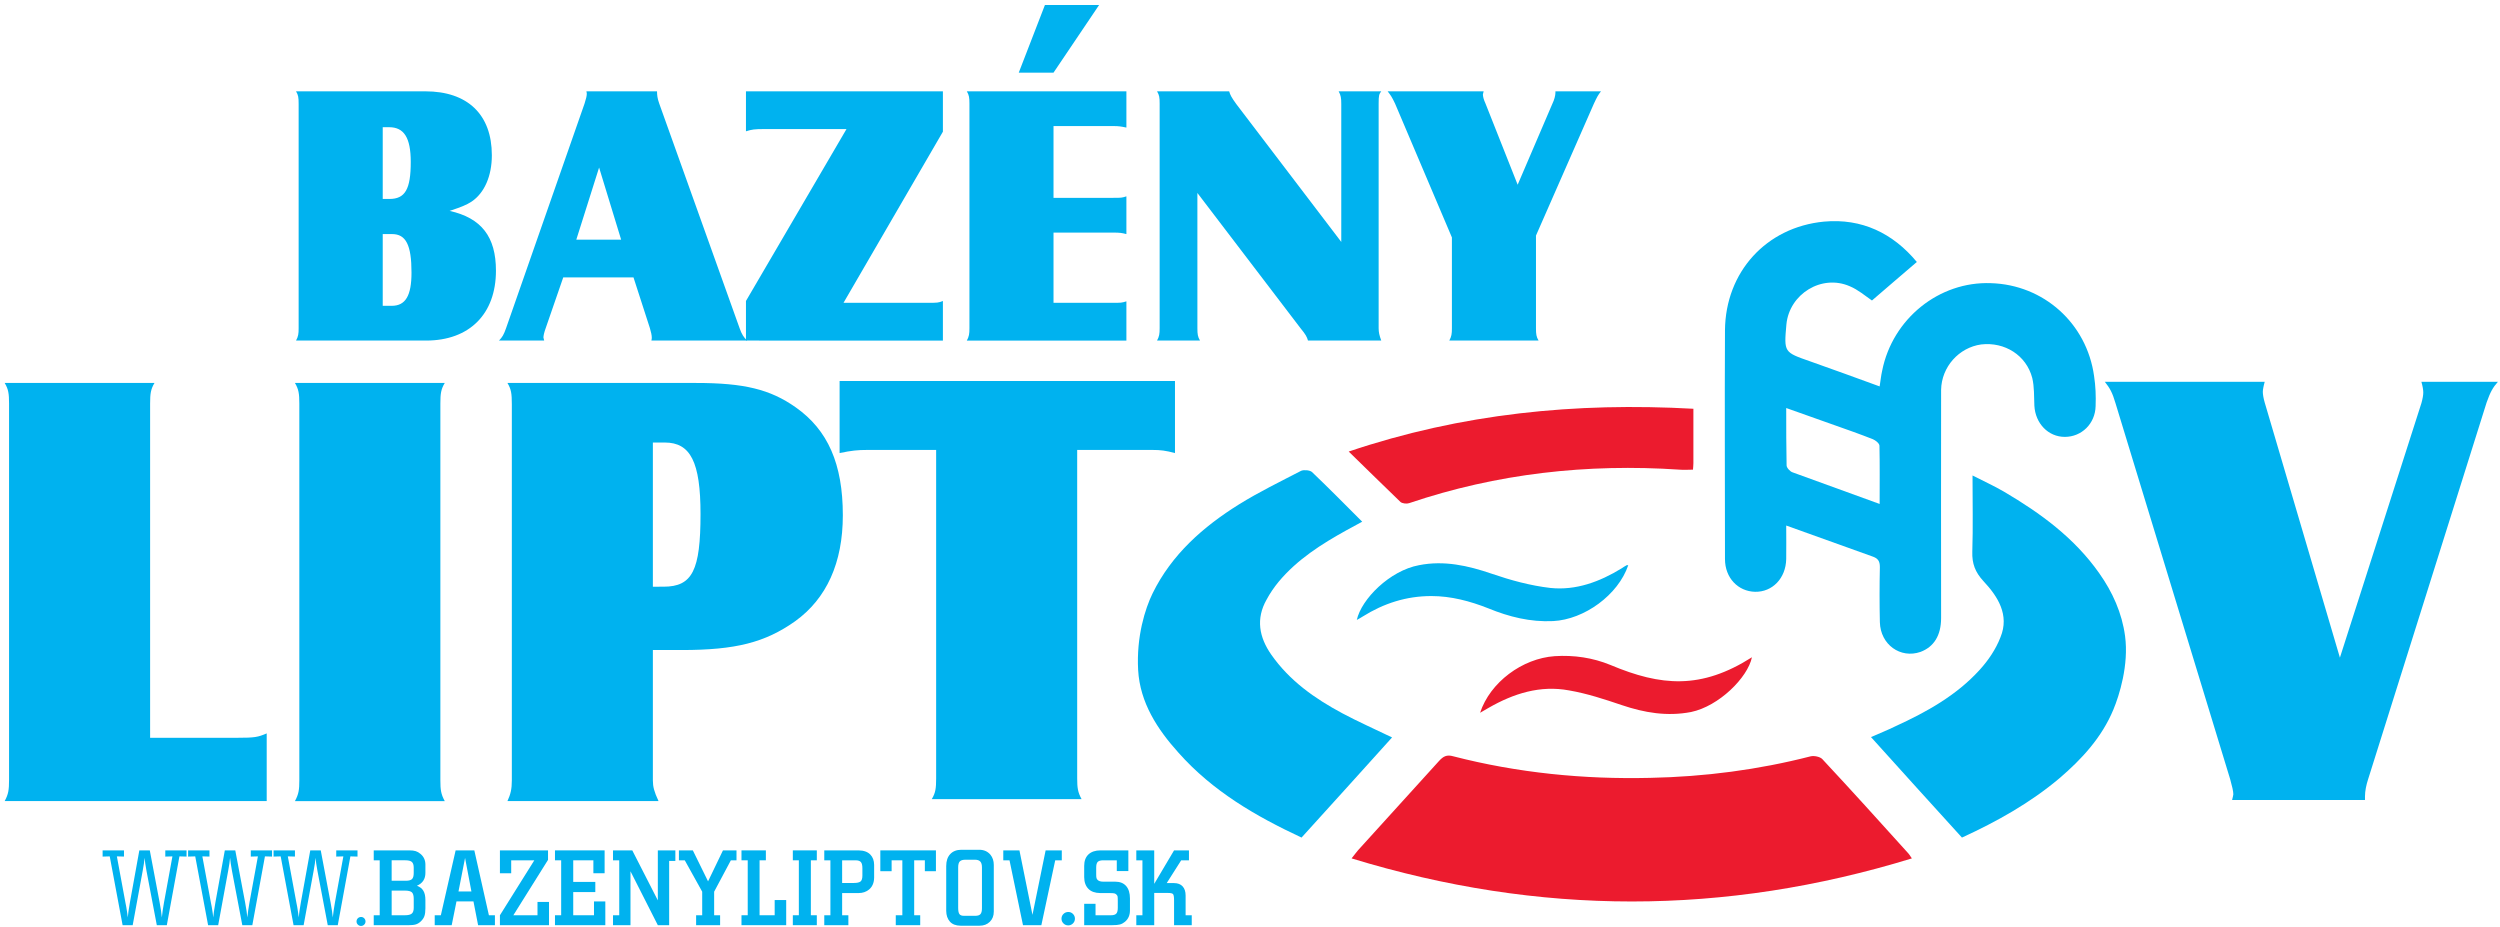<?xml version="1.0" encoding="utf-8"?>
<!-- Generator: Adobe Illustrator 17.0.0, SVG Export Plug-In . SVG Version: 6.00 Build 0)  -->
<!DOCTYPE svg PUBLIC "-//W3C//DTD SVG 1.1//EN" "http://www.w3.org/Graphics/SVG/1.1/DTD/svg11.dtd">
<svg version="1.1" id="Vrstva_1" xmlns="http://www.w3.org/2000/svg" xmlns:xlink="http://www.w3.org/1999/xlink" x="0px" y="0px"
	 width="283.46px" height="105.125px" viewBox="0 0 283.46 105.125" enable-background="new 0 0 283.46 105.125"
	 xml:space="preserve">
<path fill="#00B2EF" d="M130.686,67.278c2.161-4.414,5.744-7.563,9.81-10.097c2.249-1.396,4.673-2.577,7.031-3.799
	c0.306-0.131,0.964-0.085,1.225,0.133c1.877,1.793,3.733,3.667,5.699,5.638c-0.63,0.351-1.2,0.653-1.769,0.961
	c-2.839,1.572-5.59,3.314-7.71,5.854c-0.501,0.61-0.985,1.312-1.355,2.007c-1.244,2.183-0.851,4.282,0.522,6.247
	c2.077,2.973,4.94,4.981,8.042,6.644c1.792,0.959,3.668,1.786,5.657,2.747c-3.407,3.806-6.838,7.562-10.264,11.354
	c-5.224-2.439-10.094-5.278-13.94-9.609c-2.401-2.661-4.381-5.692-4.587-9.387C128.838,72.179,129.836,69.02,130.686,67.278"/>
<path fill="#00B2EF" d="M239.619,80.467c-1.308,3.143-3.561,5.594-6.113,7.777c-3.322,2.797-7.059,4.89-11.052,6.724
	c-3.41-3.753-6.819-7.51-10.314-11.396c1.007-0.438,1.879-0.788,2.773-1.226c3.52-1.615,6.928-3.495,9.569-6.418
	c0.961-1.054,1.816-2.318,2.339-3.673c1.046-2.536-0.305-4.633-1.946-6.381c-0.918-1.003-1.288-1.965-1.247-3.315
	c0.09-2.8,0.025-5.638,0.025-8.648c1.265,0.648,2.422,1.171,3.56,1.833c4.148,2.442,7.993,5.243,10.811,9.258
	c1.51,2.139,2.575,4.498,2.925,7.12C241.387,75.389,240.294,78.852,239.619,80.467"/>
<path fill="#00B2EF" d="M202.528,59.587c0,1.396,0.021,2.615,0,3.801c-0.043,2.184-1.572,3.753-3.535,3.712
	c-1.924-0.046-3.408-1.575-3.408-3.712c0-8.65-0.047-17.299,0-25.955c0.063-6.592,4.674-11.673,11.227-12.305
	c4.278-0.393,7.818,1.31,10.526,4.576c-1.725,1.488-3.43,2.927-5.088,4.368c-0.765-0.523-1.572-1.225-2.513-1.615
	c-3.188-1.397-6.856,0.872-7.188,4.327c-0.281,3.188-0.281,3.145,2.71,4.193c2.577,0.917,5.134,1.833,7.862,2.836
	c0.109-0.652,0.154-1.221,0.288-1.787c1.176-5.896,6.463-10.139,12.319-9.92c5.982,0.174,10.877,4.547,11.706,10.528
	c0.175,1.138,0.219,2.27,0.175,3.408c-0.045,2.009-1.596,3.494-3.492,3.494c-1.882,0-3.345-1.528-3.452-3.537
	c-0.045-1.048,0-2.142-0.241-3.146c-0.676-2.578-3.125-4.107-5.788-3.799c-2.514,0.347-4.499,2.53-4.546,5.154
	c-0.02,8.603,0,17.253,0,25.862c0,1.966-0.808,3.275-2.339,3.846c-2.269,0.789-4.542-0.827-4.604-3.37
	c-0.046-2.044-0.046-4.148,0-6.245c0-0.695-0.221-1-0.875-1.219C209.081,61.944,205.894,60.806,202.528,59.587 M213.121,57.14
	c0-2.317,0.025-4.455-0.021-6.599c0-0.261-0.436-0.611-0.743-0.741c-1.441-0.568-2.926-1.094-4.412-1.615
	c-1.77-0.614-3.536-1.269-5.417-1.923c0,2.269,0,4.412,0.044,6.511c0,0.258,0.393,0.694,0.674,0.781"/>
<path fill="#EC1B2E" d="M153.248,97.328c0.353-0.434,0.528-0.693,0.725-0.915c3.08-3.404,6.139-6.772,9.195-10.137
	c0.481-0.522,0.874-0.74,1.617-0.522c7.293,1.88,14.764,2.622,22.321,2.443c6.162-0.125,12.234-0.912,18.195-2.443
	c0.394-0.09,1.05,0.043,1.311,0.307c3.301,3.538,6.534,7.12,9.767,10.705c0.087,0.081,0.151,0.213,0.394,0.563
	C195.538,103.842,174.525,103.842,153.248,97.328"/>
<path fill="#EC1B2E" d="M192.004,46.347v6.162c0,0.218-0.025,0.437-0.047,0.742c-0.547,0-1.048,0.046-1.527,0
	c-10.466-0.702-20.711,0.436-30.67,3.803c-0.26,0.087-0.741,0.041-0.959-0.131c-1.925-1.839-3.802-3.713-5.879-5.724
	C165.746,46.873,178.677,45.605,192.004,46.347"/>
<path fill="#00B2EF" d="M184.618,64.083c-1.134,3.367-4.98,6.161-8.521,6.338c-2.575,0.127-4.999-0.483-7.337-1.442
	c-2.096-0.829-4.237-1.396-6.467-1.396c-2.84,0-5.396,0.828-7.773,2.315c-0.2,0.132-0.438,0.26-0.68,0.392
	c0.522-2.363,3.735-5.593,7.054-6.207c2.842-0.563,5.55,0.046,8.236,0.965c2.161,0.742,4.392,1.353,6.663,1.616
	c2.884,0.304,5.592-0.697,8.08-2.227c0.179-0.136,0.352-0.224,0.57-0.354C184.443,64.083,184.618,64.083,184.618,64.083z"/>
<path fill="#EC1B2E" d="M167.819,80.817c1.134-3.456,4.784-6.162,8.455-6.418c2.184-0.141,4.322,0.172,6.333,1.001
	c5.723,2.405,10.268,2.797,16.034-0.876c-0.48,2.316-3.758,5.554-6.902,6.207c-2.71,0.522-5.287,0.086-7.866-0.787
	c-1.939-0.656-3.927-1.311-5.961-1.662c-3.278-0.613-6.292,0.352-9.109,1.965C168.499,80.424,168.191,80.601,167.819,80.817"/>
<path fill="#00B2EF" d="M48.226,10.355c4.788,0,7.542,2.626,7.542,7.246c0,2.372-0.848,4.279-2.289,5.253
	c-0.593,0.381-1.101,0.592-2.499,1.059c3.601,0.804,5.253,2.923,5.253,6.778c0,4.915-3.008,7.924-7.924,7.924H33.565
	c0.254-0.466,0.296-0.764,0.296-1.398V11.795c0-0.762-0.042-1.017-0.296-1.44H48.226z M44.157,22.558
	c1.779,0,2.416-1.102,2.416-4.195c0-2.753-0.763-3.94-2.457-3.94h-0.721v8.135H44.157z M44.413,34.675
	c1.567,0,2.245-1.144,2.245-3.771c0-3.135-0.636-4.364-2.203-4.364h-1.06v8.135H44.413z"/>
<path fill="#00B2EF" d="M61.87,37.217c-0.169,0.466-0.254,0.847-0.254,1.059c0,0.042,0.042,0.17,0.085,0.339h-5.127
	c0.382-0.381,0.55-0.678,0.804-1.398l8.898-25.465c0.168-0.508,0.256-0.89,0.256-1.102c0-0.041,0-0.126-0.044-0.295h8.008
	c0,0.422,0.041,0.803,0.254,1.397l9.11,25.465c0.254,0.72,0.466,1.017,0.846,1.398H73.86c0.042-0.168,0.042-0.297,0.042-0.339
	c0-0.254-0.085-0.635-0.211-1.059l-1.863-5.763h-7.966L61.87,37.217z M70.428,27.176l-2.5-8.179l-2.585,8.179
	C65.343,27.176,70.428,27.176,70.428,27.176z"/>
<path fill="#00B2EF" d="M84.581,34.124l11.398-19.49h-9.323c-1.101,0-1.397,0.042-2.076,0.254v-4.533h22.33v4.576L95.64,34.335
	h9.491c1.144,0,1.27,0,1.779-0.211v4.491H84.58v-4.491H84.581z"/>
<path fill="#00B2EF" d="M127.716,10.355v4.11c-0.595-0.127-0.891-0.171-1.442-0.171h-6.822v8.137h6.738c0.932,0,1.017,0,1.526-0.17
	v4.28c-0.51-0.127-0.72-0.169-1.483-0.169h-6.781v7.964h6.568c1.145,0,1.145,0,1.696-0.169v4.449h-18.093
	c0.254-0.465,0.296-0.762,0.296-1.396V11.753c0-0.678-0.042-0.974-0.296-1.398C109.623,10.355,127.716,10.355,127.716,10.355z
	 M118.478,0.567h6.144l-5.17,7.67h-3.94L118.478,0.567z"/>
<path fill="#00B2EF" d="M135.766,37.217c0,0.679,0.042,0.975,0.296,1.396h-4.872c0.253-0.464,0.296-0.762,0.296-1.396V11.753
	c0-0.72-0.042-0.974-0.296-1.398h8.177c0.127,0.424,0.254,0.678,0.806,1.441l11.906,15.634V11.796c0-0.678-0.043-0.976-0.298-1.441
	h4.83c-0.252,0.338-0.295,0.466-0.295,1.398v25.464c0,0.466,0.082,0.806,0.295,1.396h-8.306c-0.125-0.422-0.252-0.676-0.846-1.396
	l-11.694-15.338L135.766,37.217L135.766,37.217z"/>
<path fill="#00B2EF" d="M158.18,11.752c-0.338-0.721-0.507-0.974-0.846-1.397h10.889c-0.041,0.169-0.086,0.296-0.086,0.338
	c0,0.254,0.086,0.593,0.3,1.059l3.642,9.194l3.941-9.194c0.21-0.422,0.34-0.931,0.34-1.228v-0.169h5.167
	c-0.34,0.423-0.466,0.676-0.804,1.397l-6.568,14.958v10.507c0,0.678,0.041,0.974,0.295,1.398h-10.124
	c0.254-0.466,0.297-0.764,0.297-1.398V26.921L158.18,11.752z"/>
<path fill="#00B2EF" d="M0.529,90.831c0.427-0.781,0.498-1.278,0.498-2.414V45.769c0-1.138-0.071-1.636-0.498-2.347h16.988
	c-0.426,0.711-0.497,1.209-0.497,2.347v37.884h9.879c1.99,0,2.346-0.071,3.341-0.498v7.676H0.529z"/>
<path fill="#00B2EF" d="M50.429,43.422c-0.428,0.711-0.498,1.209-0.498,2.347v42.718c0,1.065,0.069,1.564,0.498,2.346H33.44
	c0.425-0.781,0.499-1.28,0.499-2.346V45.769c0-1.138-0.074-1.636-0.499-2.347H50.429z"/>
<path fill="#00B2EF" d="M74.025,88.487c0,0.711,0.144,1.278,0.642,2.344H57.536c0.356-0.781,0.498-1.349,0.498-2.344V45.839
	c0-1.209-0.071-1.707-0.498-2.417h21.395c5.402,0,8.388,0.711,11.302,2.773c3.625,2.558,5.331,6.397,5.331,12.226
	c0,5.399-1.848,9.453-5.402,12.013c-3.412,2.417-6.753,3.269-12.864,3.269h-3.272L74.025,88.487L74.025,88.487z M75.235,66.522
	c3.27,0,4.193-1.847,4.193-8.243c0-5.9-1.138-8.104-4.051-8.104h-1.352v16.348L75.235,66.522L75.235,66.522z"/>
<path fill="#00B2EF" d="M133.224,43.197v8.173c-1.065-0.285-1.633-0.354-2.559-0.354h-8.529v37.246c0,1.065,0.072,1.563,0.498,2.347
	h-16.987c0.425-0.713,0.497-1.211,0.497-2.347V51.016h-7.819c-1.066,0-1.777,0.069-3.128,0.354v-8.173H133.224z"/>
<path fill="#00B2EF" d="M11.637,96.419h2.421v0.703l-0.807-0.023l0.976,5.273l0.092,0.474c0.093,0.544,0.147,0.938,0.168,1.179
	c0.026-0.347,0.104-0.9,0.236-1.658l1.075-5.947h1.187l1.118,5.922c0.132,0.719,0.215,1.278,0.248,1.684
	c0.045-0.476,0.125-1.04,0.243-1.69l0.956-5.235l-0.808,0.023v-0.703h2.41v0.703l-0.807-0.023l-1.43,7.803H17.78l-1.169-6.152
	c-0.115-0.636-0.187-1.136-0.217-1.489c-0.029,0.367-0.103,0.865-0.218,1.489l-1.131,6.152h-1.143l-1.46-7.803l-0.807,0.023v-0.705
	H11.637z"/>
<path fill="#00B2EF" d="M21.329,96.419h2.421v0.703l-0.806-0.023l0.975,5.273l0.093,0.474c0.092,0.544,0.147,0.938,0.168,1.179
	c0.025-0.347,0.104-0.9,0.236-1.658l1.075-5.947h1.187l1.118,5.922c0.133,0.719,0.215,1.278,0.249,1.684
	c0.046-0.476,0.125-1.04,0.241-1.69l0.958-5.235l-0.808,0.023v-0.703h2.41v0.703l-0.806-0.023l-1.43,7.803h-1.136l-1.169-6.152
	c-0.116-0.636-0.188-1.136-0.217-1.489c-0.03,0.367-0.103,0.865-0.219,1.489l-1.13,6.152h-1.143l-1.46-7.803l-0.807,0.023
	C21.329,97.124,21.329,96.419,21.329,96.419z"/>
<path fill="#00B2EF" d="M31.019,96.419h2.423v0.703l-0.808-0.023l0.975,5.273l0.094,0.474c0.09,0.544,0.146,0.938,0.167,1.179
	c0.025-0.347,0.104-0.9,0.235-1.658l1.075-5.947h1.188l1.116,5.922c0.133,0.719,0.216,1.278,0.25,1.684
	c0.045-0.476,0.125-1.04,0.241-1.69l0.957-5.235l-0.807,0.023v-0.703h2.411v0.703l-0.808-0.023l-1.43,7.803h-1.136l-1.168-6.152
	c-0.116-0.636-0.188-1.136-0.218-1.489c-0.028,0.367-0.101,0.865-0.218,1.489l-1.131,6.152h-1.142l-1.46-7.803l-0.808,0.023v-0.705
	H31.019z"/>
<path fill="#00B2EF" d="M40.946,103.97c0.133,0,0.249,0.049,0.349,0.148c0.099,0.104,0.148,0.223,0.148,0.36
	c0,0.14-0.049,0.26-0.148,0.358c-0.1,0.1-0.22,0.15-0.361,0.15c-0.135,0-0.257-0.051-0.361-0.15
	c-0.098-0.099-0.148-0.217-0.148-0.353c0-0.146,0.05-0.269,0.148-0.366C40.672,104.019,40.798,103.97,40.946,103.97"/>
<path fill="#00B2EF" d="M42.375,104.901v-1.126h0.679v-6.23h-0.679v-1.126h4.05c0.291,0,0.528,0.029,0.712,0.088
	c0.184,0.058,0.366,0.161,0.544,0.313c0.362,0.303,0.547,0.702,0.553,1.189v0.952c0.004,0.7-0.316,1.188-0.958,1.467
	c0.334,0.128,0.58,0.318,0.729,0.576c0.152,0.252,0.228,0.6,0.228,1.047v0.936c0,0.374-0.038,0.666-0.112,0.879
	c-0.076,0.214-0.208,0.411-0.399,0.594c-0.177,0.171-0.364,0.285-0.561,0.349c-0.196,0.061-0.48,0.094-0.849,0.094h-3.937V104.901z
	 M44.407,99.863h1.628c0.326,0,0.554-0.066,0.684-0.193c0.128-0.13,0.19-0.356,0.19-0.686v-0.593c0-0.316-0.07-0.537-0.21-0.66
	c-0.14-0.126-0.386-0.187-0.738-0.187h-1.554V99.863z M44.407,103.775h1.504c0.368,0,0.626-0.063,0.775-0.186
	c0.15-0.125,0.224-0.343,0.224-0.658v-1.012c0-0.366-0.07-0.613-0.21-0.745c-0.14-0.128-0.408-0.195-0.808-0.195h-1.484v2.796
	H44.407z"/>
<path fill="#00B2EF" d="M56.117,104.901h-1.908l-0.526-2.696h-1.925l-0.542,2.696H49.29v-1.126h0.695l1.677-7.356h2.119l1.653,7.356
	h0.682L56.117,104.901L56.117,104.901z M53.452,101.079l-0.722-3.8l-0.745,3.8H53.452z"/>
<polygon fill="#00B2EF" points="62.249,104.901 56.683,104.901 56.683,103.775 60.584,97.545 57.962,97.545 57.962,99.012 
	56.683,99.012 56.683,96.419 62.137,96.419 62.137,97.496 58.205,103.775 60.943,103.775 60.943,102.264 62.249,102.264 "/>
<polygon fill="#00B2EF" points="68.634,104.901 62.926,104.901 62.926,103.775 63.628,103.775 63.628,97.545 62.926,97.545 
	62.926,96.419 68.553,96.419 68.553,99.012 67.28,99.012 67.28,97.545 64.995,97.545 64.995,99.995 67.499,99.995 67.499,101.147 
	64.995,101.147 64.995,103.775 67.349,103.775 67.349,102.209 68.634,102.209 "/>
<polygon fill="#00B2EF" points="75.872,104.901 74.587,104.901 71.487,98.789 71.487,104.901 69.505,104.901 69.505,103.775 
	70.212,103.775 70.212,97.545 69.505,97.545 69.505,96.419 71.69,96.419 74.587,102.086 74.587,96.419 76.575,96.419 76.575,97.613 
	75.872,97.613 "/>
<polygon fill="#00B2EF" points="81.649,104.901 78.928,104.901 78.928,103.775 79.618,103.775 79.618,101.103 77.642,97.545 
	76.978,97.545 76.978,96.419 78.556,96.419 80.282,99.931 81.973,96.419 83.507,96.419 83.507,97.545 82.868,97.545 80.973,101.103 
	80.973,103.775 81.649,103.775 "/>
<polygon fill="#00B2EF" points="89.142,104.901 84.073,104.901 84.073,103.775 84.78,103.775 84.78,97.545 84.073,97.545 
	84.073,96.419 86.837,96.419 86.837,97.545 86.123,97.545 86.123,103.775 87.836,103.775 87.836,102.051 89.142,102.051 "/>
<polygon fill="#00B2EF" points="92.614,104.901 89.894,104.901 89.894,103.775 90.576,103.775 90.576,97.545 89.894,97.545 
	89.894,96.419 92.614,96.419 92.614,97.545 91.938,97.545 91.938,103.775 92.614,103.775 "/>
<path fill="#00B2EF" d="M95.485,101.26v2.516h0.707v1.126H93.46v-1.126h0.695v-6.23H93.46V96.42h3.889
	c0.598,0.008,1.042,0.169,1.336,0.479c0.282,0.29,0.424,0.68,0.428,1.169v1.44c-0.009,0.578-0.198,1.029-0.572,1.347
	c-0.326,0.27-0.725,0.405-1.192,0.405C97.349,101.26,95.485,101.26,95.485,101.26z M95.485,100.116h1.311
	c0.385,0,0.646-0.06,0.783-0.176c0.137-0.118,0.203-0.342,0.203-0.668v-0.82c0-0.341-0.055-0.576-0.17-0.707
	c-0.115-0.134-0.318-0.2-0.612-0.2h-1.515V100.116z"/>
<polygon fill="#00B2EF" points="104.337,104.901 101.566,104.901 101.566,103.775 102.312,103.775 102.312,97.545 101.095,97.545 
	101.095,98.781 99.815,98.781 99.815,96.419 106.119,96.419 106.119,98.781 104.864,98.781 104.864,97.545 103.654,97.545 
	103.654,103.775 104.337,103.775 "/>
<path fill="#00B2EF" d="M112.68,98.071v5.295c0,0.472-0.149,0.855-0.451,1.153c-0.3,0.294-0.688,0.442-1.164,0.442h-2.157
	c-0.533-0.008-0.937-0.162-1.205-0.466c-0.274-0.309-0.411-0.715-0.417-1.216V98.19c0-0.576,0.153-1.026,0.456-1.351
	c0.306-0.326,0.727-0.489,1.265-0.489h2.02c0.535,0,0.959,0.188,1.274,0.564C112.554,97.229,112.68,97.613,112.68,98.071
	 M110.531,97.477h-1.05c-0.312,0-0.529,0.064-0.653,0.192c-0.125,0.127-0.186,0.354-0.186,0.678v4.591
	c0,0.339,0.046,0.576,0.14,0.703c0.092,0.131,0.262,0.197,0.506,0.197h1.286c0.286,0,0.484-0.063,0.596-0.193
	c0.113-0.127,0.168-0.351,0.168-0.672v-4.626c0-0.307-0.064-0.527-0.19-0.664C111.022,97.545,110.816,97.477,110.531,97.477"/>
<polygon fill="#00B2EF" points="118.073,104.901 115.991,104.901 114.463,97.545 113.756,97.545 113.756,96.419 115.588,96.419 
	117.065,103.73 118.558,96.419 120.39,96.419 120.39,97.545 119.645,97.545 "/>
<path fill="#00B2EF" d="M121.135,103.403c0.202,0,0.378,0.075,0.525,0.224c0.146,0.148,0.221,0.329,0.221,0.535
	c0,0.211-0.077,0.391-0.224,0.54c-0.149,0.148-0.328,0.223-0.535,0.223c-0.211,0-0.393-0.074-0.541-0.223s-0.224-0.329-0.224-0.54
	c0-0.212,0.076-0.393,0.224-0.537C120.729,103.479,120.916,103.403,121.135,103.403"/>
<path fill="#00B2EF" d="M122.93,104.901v-2.424h1.286v1.298h1.752c0.286,0,0.485-0.063,0.6-0.186
	c0.115-0.123,0.171-0.341,0.171-0.646v-0.777c0-0.268-0.008-0.44-0.022-0.516c-0.014-0.073-0.055-0.144-0.122-0.211
	c-0.073-0.078-0.158-0.127-0.254-0.146c-0.096-0.023-0.29-0.033-0.584-0.033h-1.006c-0.588-0.008-1.032-0.165-1.33-0.466
	c-0.323-0.319-0.487-0.765-0.491-1.335v-1.281c0-0.563,0.162-0.995,0.484-1.302c0.324-0.304,0.783-0.457,1.375-0.457h3.148v2.344
	h-1.312v-1.218h-1.527c-0.307,0-0.517,0.059-0.634,0.179c-0.116,0.117-0.173,0.33-0.173,0.641v0.757c0,0.208,0.01,0.355,0.034,0.438
	c0.024,0.084,0.074,0.165,0.152,0.233c0.12,0.112,0.329,0.173,0.622,0.175h1.348c0.538,0,0.952,0.166,1.24,0.495
	c0.286,0.329,0.431,0.799,0.431,1.411v1.354c0,0.539-0.187,0.969-0.564,1.285c-0.187,0.153-0.376,0.256-0.57,0.308
	c-0.192,0.053-0.486,0.08-0.884,0.08C126.1,104.901,122.93,104.901,122.93,104.901z"/>
<path fill="#00B2EF" d="M135.125,104.901h-2.005v-2.839c0-0.362-0.038-0.587-0.113-0.68c-0.073-0.09-0.258-0.135-0.553-0.135h-1.584
	v3.653h-2.031v-1.126h0.695v-6.23h-0.695v-1.126h2.031v3.797l2.25-3.797h1.689v1.126h-0.881l-1.642,2.585h0.834
	c0.417,0,0.742,0.123,0.969,0.37c0.227,0.244,0.34,0.593,0.34,1.046v2.229h0.696L135.125,104.901L135.125,104.901z"/>
<path fill="#00B2EF" d="M256.781,43.292c-0.143,0.5-0.214,0.925-0.214,1.138c0,0.285,0.071,0.711,0.214,1.209l8.527,28.929
	l9.242-28.859c0.141-0.497,0.211-0.921,0.211-1.207c0-0.285-0.07-0.71-0.211-1.209h8.67c-0.566,0.64-0.852,1.138-1.279,2.347
	l-13.436,42.72c-0.211,0.639-0.353,1.351-0.353,1.918v0.427h-15.068c0.07-0.285,0.14-0.569,0.14-0.64
	c0-0.354-0.14-0.925-0.355-1.705l-13.007-42.65c-0.354-1.207-0.641-1.705-1.207-2.417L256.781,43.292L256.781,43.292z"/>
</svg>
